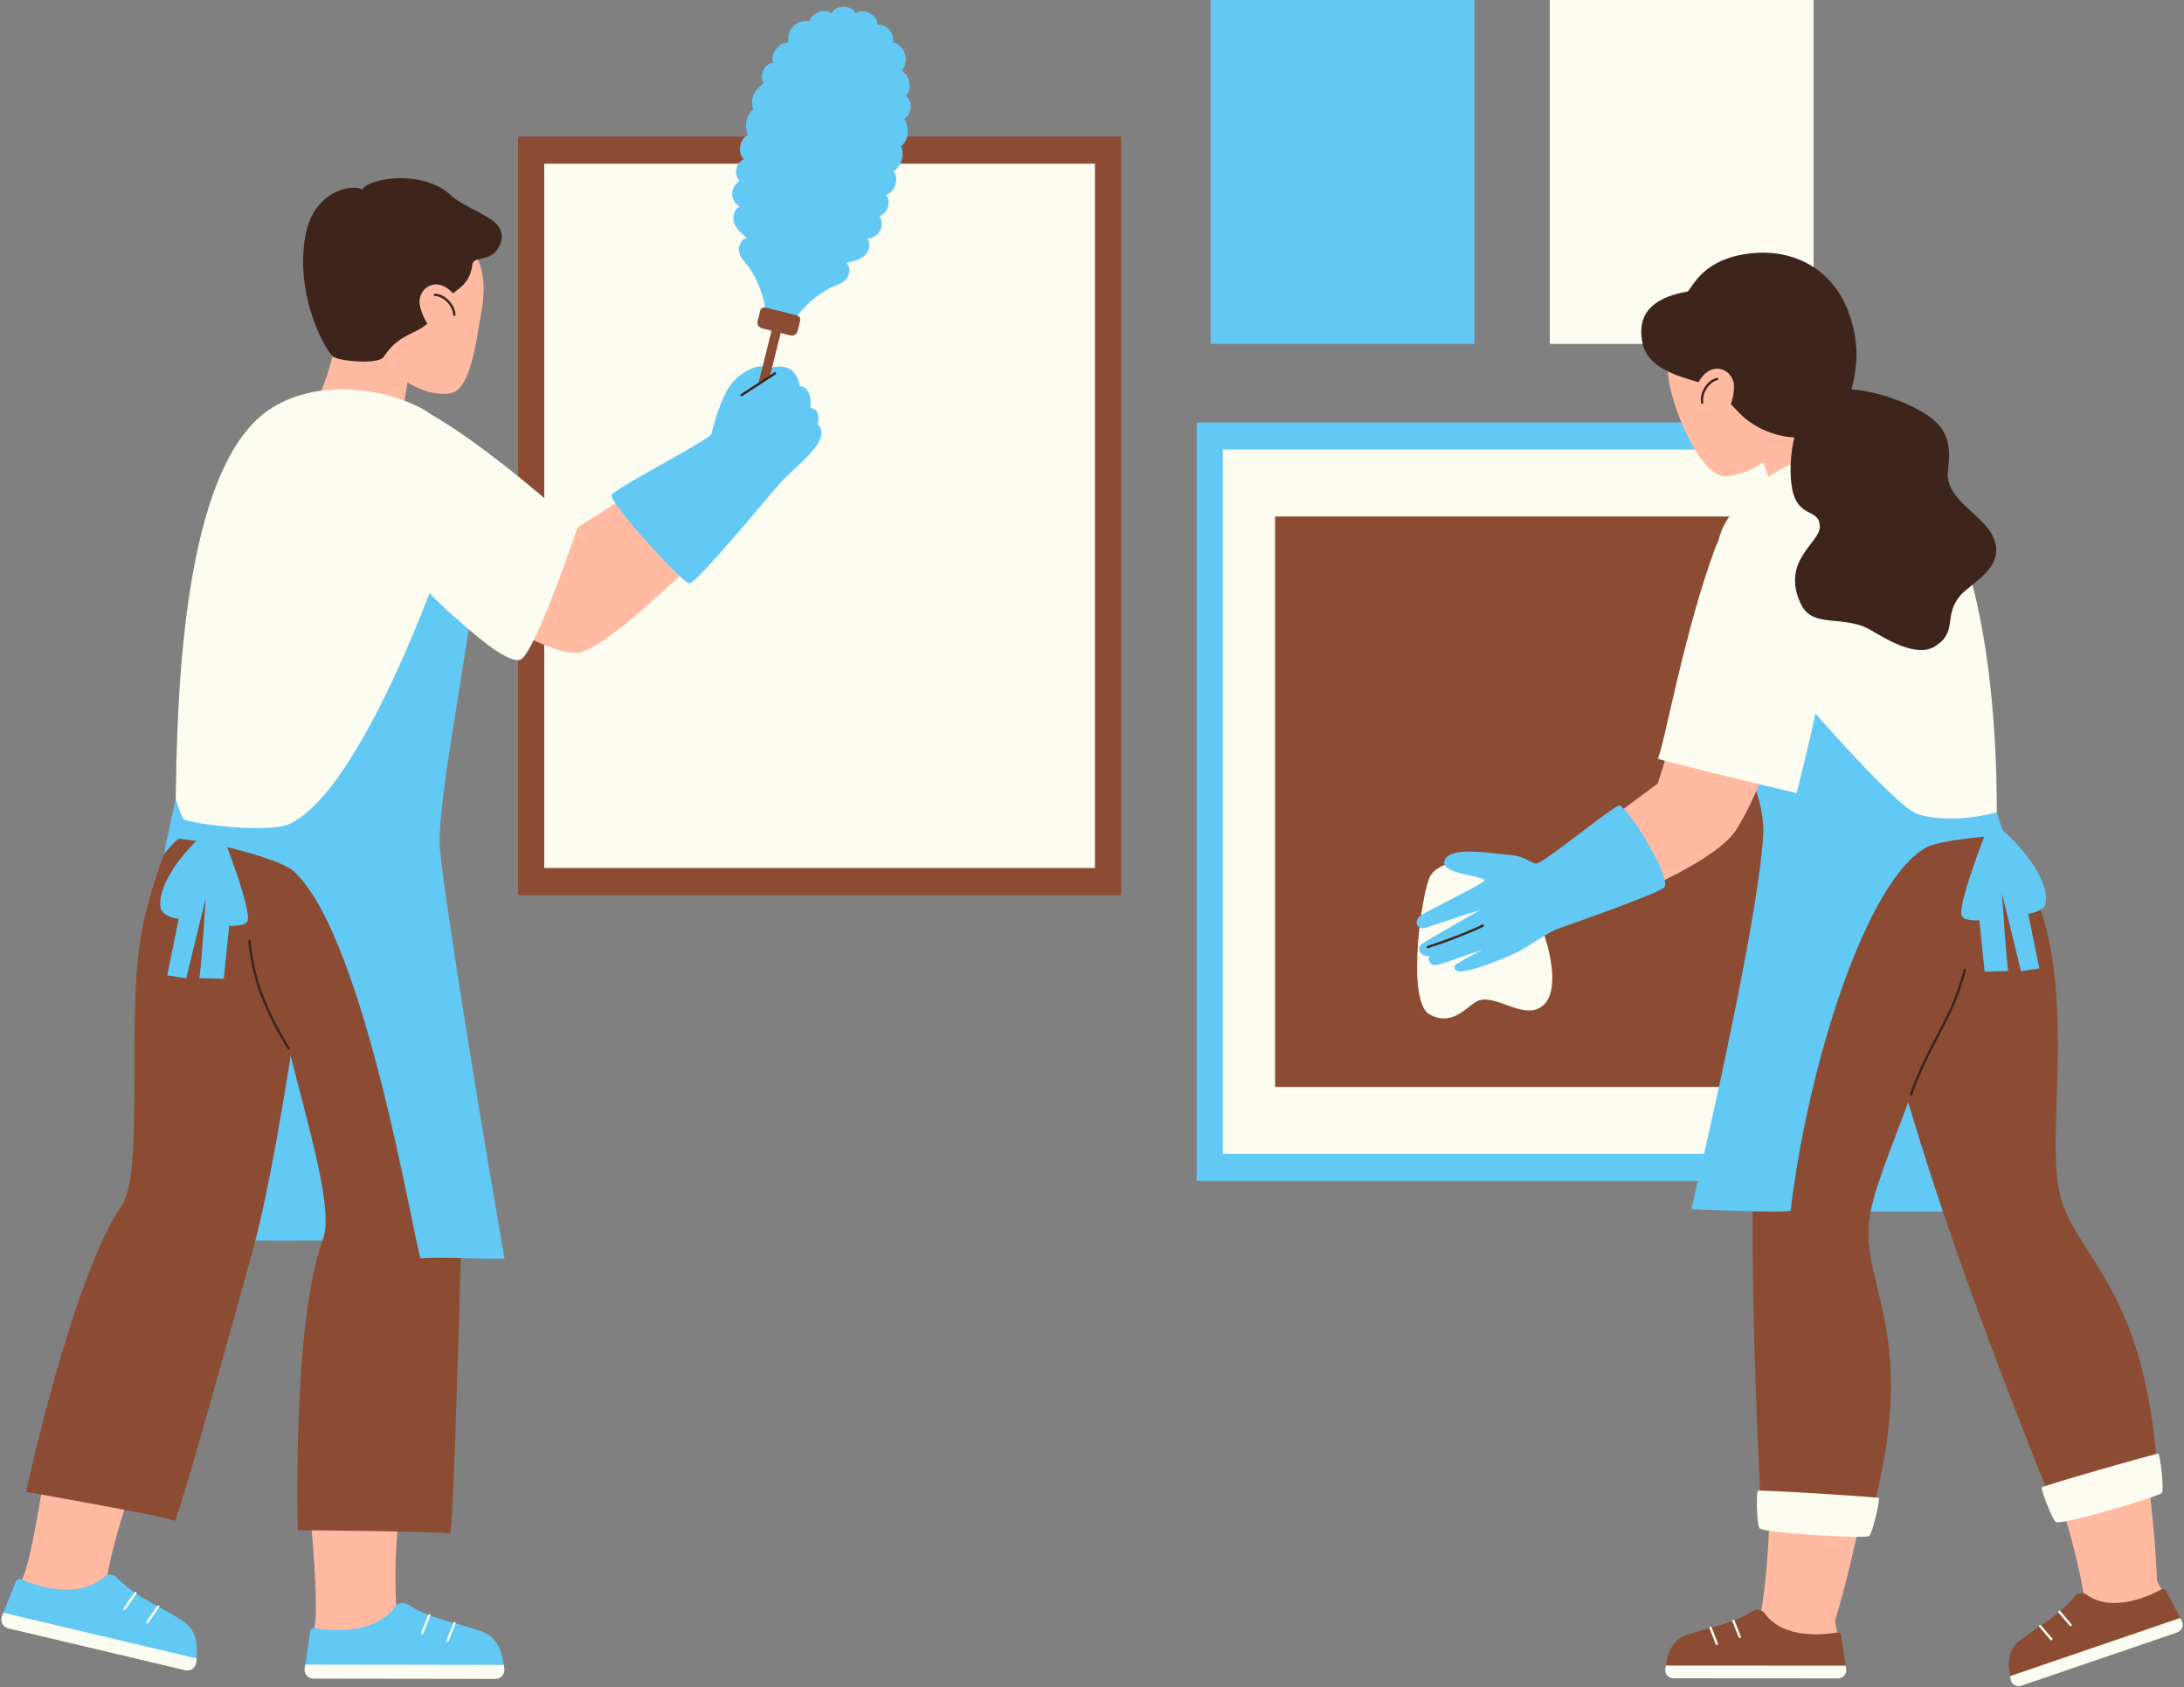<?xml version="1.0" encoding="UTF-8" standalone="no"?><svg xmlns="http://www.w3.org/2000/svg" xmlns:xlink="http://www.w3.org/1999/xlink" fill="#000000" height="386.7" preserveAspectRatio="xMidYMid meet" version="1" viewBox="-0.3 0.0 500.6 386.7" width="500.6" zoomAndPan="magnify"><rect x="-0.3" y="0.0" width="500.6" height="386.7" fill="#808080" stroke="none"/><g><g id="change1_1"><path d="M118.46 31.314H256.673V205.161H118.46z" fill="#8b4c33"/></g><g id="change2_1"><path d="M124.452 37.523H250.68V198.952H124.452z" fill="#fcfcf0"/></g><g id="change3_1"><path d="M273.99 96.834H412.203V270.681H273.99z" fill="#62c9f5"/></g><g id="change2_2"><path d="M279.983 103.043H406.211V264.472H279.983z" fill="#fcfcf0"/></g><g id="change1_2"><path d="M291.968 118.377H406.35V249.133H291.968z" fill="#8b4c33"/></g><g id="change3_2"><path d="M277.189 0H337.657V78.825H277.189z" fill="#62c9f5"/></g><g id="change2_3"><path d="M354.935 0H415.403V78.825H354.935z" fill="#fcfcf0"/></g><g id="change4_1"><path d="M180.994,90.83c-0.056,0-0.112-0.017-0.16-0.053c-0.12-0.088-0.146-0.257-0.057-0.377l1.516-2.062 c0.089-0.121,0.258-0.146,0.377-0.057c0.12,0.088,0.146,0.257,0.057,0.377l-1.516,2.062 C181.158,90.792,181.076,90.83,180.994,90.83z" fill="#3d251c"/></g><g id="change4_2"><path d="M183.423,96.403c-0.056,0-0.112-0.017-0.16-0.053c-0.12-0.088-0.146-0.257-0.057-0.377l1.516-2.062 c0.088-0.121,0.258-0.146,0.377-0.057c0.12,0.088,0.146,0.257,0.057,0.377l-1.516,2.062 C183.588,96.365,183.506,96.403,183.423,96.403z" fill="#3d251c"/></g><g id="change4_3"><path d="M185.042,100.007c-0.056,0-0.112-0.017-0.16-0.053c-0.12-0.088-0.146-0.257-0.057-0.377l1.516-2.061 c0.089-0.121,0.258-0.146,0.377-0.057c0.12,0.088,0.146,0.257,0.057,0.377l-1.516,2.061 C185.206,99.969,185.125,100.007,185.042,100.007z" fill="#3d251c"/></g><g id="change3_3"><path d="M64.648,236.1c-3.434,15.715-12.635,32.475-18.168,47.58c11.142,1.176,27.041,0.505,38.245,0.539 C79.867,268.039,73.833,252.212,64.648,236.1" fill="#62c9f5"/></g><g id="change5_1"><path d="M69.975,381.212c-0.258-0.055,1.971-7.209,2.096-10.743c0.62-17.505-6.344-54.229-0.167-73.221 c1.446-4.445,3.51-8.705,4.422-13.295c3.978-20.029-13.084-40.181-12.549-73.524c0.206-12.879,32.917-20.357,34.138-10.316 c1.652,13.59,6.759,60.501,3.812,83.197c-3.679,28.338-13.522,60.362-10.971,87.625C90.756,370.934,81.912,383.749,69.975,381.212" fill="#ffbaa1"/></g><g id="change3_4"><path d="M69.528,382.393l1.296-8.566c0.07-0.466,0.509-0.781,0.972-0.698c3.052,0.547,13.612,1.874,18.395-4.809 c0.666-0.931,1.927-1.21,2.9-0.606c5.786,3.592,9.849,3.72,16.918,6.175c4.163,1.446,4.939,5.671,5.288,8.648L69.528,382.393z" fill="#62c9f5"/></g><g id="change2_4"><path d="M115.296,382.535c0.143,1.215-0.818,2.278-2.041,2.276l-41.703-0.062c-1.254-0.002-2.211-1.118-2.024-2.357 l0.131-0.868l45.509,0.067C115.217,381.922,115.262,382.241,115.296,382.535" fill="#fcfcf0"/></g><g id="change2_5"><path d="M102.265,376.372c-0.033,0-0.067-0.006-0.099-0.019c-0.139-0.055-0.207-0.211-0.152-0.35l1.611-4.077 c0.055-0.139,0.211-0.209,0.35-0.152c0.139,0.055,0.207,0.211,0.152,0.35l-1.611,4.077 C102.474,376.307,102.372,376.372,102.265,376.372z" fill="#fcfcf0"/></g><g id="change2_6"><path d="M96.489,374.568c-0.033,0-0.067-0.006-0.099-0.019c-0.139-0.055-0.207-0.211-0.152-0.35l1.611-4.077 c0.055-0.138,0.212-0.209,0.35-0.152c0.139,0.055,0.207,0.211,0.152,0.35l-1.611,4.077 C96.698,374.503,96.596,374.568,96.489,374.568z" fill="#fcfcf0"/></g><g id="change1_3"><path d="M59.569,195.43c-2.82,27.566,18.611,76.806,14.161,88.606c-7.063,18.732-5.779,66.692-5.779,66.692 s33.525,0.231,34.879,0.793c0.73-1.024,1.88-42.259,2.512-64.026c0.837-28.829-7.243-92.895-6.686-94.964 C95.821,192.886,61.902,195.137,59.569,195.43" fill="#8b4c33"/></g><g id="change5_2"><path d="M1.059,369.52c-0.237-0.115,3.644-6.525,4.612-9.927c4.801-16.845,6.851-54.167,17.404-71.122 c2.469-3.968,5.495-7.609,7.482-11.847c8.667-18.489-3.061-42.147,5.457-74.387c3.29-12.453,36.839-11.866,35.615-1.825 C69.973,214,63.676,260.767,55.37,282.093C45,308.72,27.761,337.448,23.697,364.527C23.698,364.527,12.038,374.846,1.059,369.52" fill="#ffbaa1"/></g><g id="change3_5"><path d="M0.148,370.462l3.221-8.043c0.176-0.438,0.673-0.644,1.106-0.457c2.845,1.23,12.821,4.939,19.007-0.473 c0.861-0.753,2.152-0.736,2.961,0.073c4.811,4.821,8.737,5.875,15.056,9.883c3.723,2.36,3.51,6.651,3.169,9.629L0.148,370.462z" fill="#62c9f5"/></g><g id="change2_7"><path d="M44.669,381.073c-0.139,1.215-1.317,2.031-2.508,1.749l-40.582-9.603c-1.22-0.289-1.897-1.594-1.431-2.758 l0.326-0.815l44.286,10.479C44.733,380.458,44.703,380.778,44.669,381.073" fill="#fcfcf0"/></g><g id="change2_8"><path d="M33.455,372.098c-0.053,0-0.107-0.016-0.154-0.048c-0.123-0.085-0.153-0.254-0.068-0.376l2.502-3.601 c0.085-0.122,0.253-0.152,0.376-0.068c0.123,0.085,0.153,0.254,0.068,0.376l-2.502,3.601 C33.625,372.058,33.541,372.098,33.455,372.098z" fill="#fcfcf0"/></g><g id="change2_9"><path d="M28.246,369.02c-0.053,0-0.107-0.016-0.154-0.048c-0.123-0.085-0.153-0.254-0.068-0.376l2.501-3.601 c0.085-0.122,0.253-0.152,0.376-0.068c0.123,0.085,0.153,0.254,0.068,0.376l-2.501,3.601 C28.415,368.98,28.331,369.02,28.246,369.02z" fill="#fcfcf0"/></g><g id="change1_4"><path d="M41.514,184.482c-2.209,6.182-6.235,15.201-8.852,26.646c-4.513,19.741,0.407,57.19-5.04,65.122 c-11.333,16.502-21.964,65.679-21.964,65.679s32.897,5.782,34.077,6.652c0.955-0.82,11.944-40.436,17.757-61.421 c7.699-27.796,15.156-91.936,16.191-93.812C70.846,193.016,43.85,184.755,41.514,184.482" fill="#8b4c33"/></g><g id="change5_3"><path d="M109.664,73.644c0.724-3.933,2.111-10.642-1.394-15.934c-6.492-9.803-17.534-7.981-22.338,0.583 c-2.994,5.336-4.608,14.123-1.2,20.675c3.096,5.95,11.324,12.317,18.256,11.157C107.551,89.362,108.859,78.016,109.664,73.644" fill="#ffbaa1"/></g><g id="change5_4"><path d="M94.561,79.643c-0.266,1.484-2.915,15-3.486,22.933c-5.777-1.421-15.636-4.307-20.954-7.624 c4.817-5.348,7.433-18.957,7.955-27.205C79.058,68.526,93.678,78.855,94.561,79.643" fill="#ffbaa1"/></g><g id="change5_5"><path d="M165.623,99.475c-0.182,0.141-37.276,23.794-37.276,23.794l-35.482-29.77l-9.671,26.516 c0,0,35.626,29.886,48.713,29.621c8.778-0.178,49.114-43.221,49.114-43.221L165.623,99.475z" fill="#ffbaa1"/></g><g id="change3_6"><path d="M139.91,113.353c3.194-2.833,22.565-12.608,22.87-13.924c0.587-2.539,1.409-5.395,2.969-8.794 c1.931-4.203,5.038-5.769,7.078-6.467c1.559-0.534,3.239,0.247,3.239,0.247s2.843-1.097,4.955,0.349 c1.628,1.114,2.027,3.788,2.027,3.788s1.266-0.186,1.991,1.452c0.748,1.691,0.433,3.192,0.43,3.495 c2.716,0.413,1.601,3.731,1.669,3.785c1.335,1.04,1.083,3.163-0.593,5.293c-2.365,3.004-5.626,5.573-7.863,7.986 c-2.057,2.219-19.37,23.271-20.959,23.149C155.93,133.574,138.673,114.449,139.91,113.353" fill="#62c9f5"/></g><g id="change2_10"><path d="M106.463,121.568c-0.424-8.076,1.144-22.355-10.757-28.288c-11.036-5.502-27.948-6.318-37.627,3.36 c-20.136,20.136-17.461,85.119-18.344,92.566c-0.069,0.579,57.874,20.953,58.196,14.048 C98.556,189.91,107.217,135.901,106.463,121.568" fill="#fcfcf0"/></g><g id="change3_7"><path d="M101.166,127.774c0,0-18.342,53.578-35.263,61.128c-3.95,1.762-17.6,0.643-23.753-0.937 c-0.98-0.252-1.893-4.566-2.188-4.583c-0.14,0.151-2.727,12.468-2.727,12.468s2.837-3.69,3.694-3.601 c9.888,1.018,23.468,5.054,26.032,7.381c16.616,15.082,27.853,86.667,29.191,88.845c1.011-0.476,16.507,0.161,19.186,0 c-6.251-35.944-13.819-82.985-14.77-93.594c-0.851-9.482,4.829-36.857,8.614-64.4C107.218,129.723,101.166,127.774,101.166,127.774" fill="#62c9f5"/></g><g id="change2_11"><path d="M132.108,120.87c0,0-39.895-36.662-48.022-29.104c-15.09,14.03,10.07,41.271,19.825,49.668 c3.388,2.917,11.569,10.528,14.952,9.809C122.063,150.564,132.108,120.87,132.108,120.87" fill="#fcfcf0"/></g><g id="change4_4"><path d="M65.904,240.605c-0.087,0-0.173-0.042-0.225-0.12c-0.04-0.059-3.97-5.998-6.621-13.376 c-0.997-2.775-1.616-5.706-1.96-7.677c-0.672-3.85-0.47-3.934-0.322-3.995c0.134-0.055,0.29,0.008,0.351,0.138 c0.027,0.057,0.032,0.119,0.019,0.176c0.019,0.542,0.605,6.122,2.421,11.176c2.628,7.313,6.523,13.2,6.562,13.259 c0.083,0.124,0.049,0.292-0.075,0.374C66.007,240.59,65.955,240.605,65.904,240.605z" fill="#3d251c"/></g><g id="change3_8"><path d="M50.708,191.374c0,0,7.05,17.873,5.63,19.929c-0.748,1.083-4.109,0.885-4.109,0.885 s-0.826,8.098-1.24,12.147c-1.873-0.046-3.746-0.093-5.619-0.139c0.361-0.578,1.492-18.362,1.492-18.362l-4.482,18.393 l-4.355-0.665l2.64-12.94c0,0-3.678-0.43-4.122-2.456c-0.75-3.421,2.185-10.197,10.157-17.325 C47.23,191.015,50.708,191.374,50.708,191.374" fill="#62c9f5"/></g><g id="change1_5"><path d="M167.856,116.08c-0.087,0-0.175-0.011-0.263-0.032c-0.579-0.145-0.93-0.731-0.786-1.31l19.697-78.685 c0.145-0.579,0.733-0.927,1.31-0.786c0.579,0.145,0.93,0.731,0.786,1.31l-19.697,78.685 C168.78,115.753,168.34,116.08,167.856,116.08z" fill="#8b4c33"/></g><g id="change3_9"><path d="M195.887,3.042c1.935-1.33,5.187,0.653,4.897,2.633c2.082-0.23,4.049,1.955,3.602,4.002 c1.296,0.372,2.372,1.432,2.764,2.723c0.393,1.29,0.088,2.77-0.781,3.801c1.95,1.098,2.453,4.106,0.965,5.779 c1.652,1.235,1.449,4.2-0.356,5.199c1.175,2.22,1.174,4.709-0.725,6.353c0.888,1.991,0.007,4.507-1.749,5.801 c1.448,1.41,0.249,4.895-1.727,5.32c1.275,1.558,0.435,4.311-1.492,4.891c0.63,1.007,0.669,2.356,0.099,3.398 s-1.728,1.736-2.916,1.748c0.955,1.151,0.431,3.009-0.704,3.982c-1.135,0.972-2.676,1.288-4.144,1.57 c1.174,0.846,0.943,2.778-0.045,3.835c-0.989,1.057-2.522,1.337-3.799,2.019c-5.395,2.883-8.425,7.668-8.719,8.351l-2.867-0.718 l-2.867-0.717c0.063-0.741-0.355-6.39-3.756-11.474c-0.805-1.203-2.025-2.172-2.399-3.57c-0.374-1.399,0.332-3.212,1.767-3.405 c-1.162-0.94-2.372-1.945-2.915-3.337s-0.129-3.279,1.255-3.844c-1.043-0.57-1.736-1.727-1.749-2.915 c-0.012-1.188,0.658-2.36,1.688-2.951c-1.426-1.42-0.87-4.244,0.989-5.017c-1.544-1.306-0.958-4.944,0.983-5.506 c-0.94-1.968-0.531-4.603,1.19-5.94c-0.901-2.345,0.27-4.542,2.353-5.946c-1.121-1.73,0.098-4.442,2.136-4.753 c-0.524-2.176,1.336-4.592,3.574-4.642c-0.281-1.319,0.148-2.767,1.102-3.721c0.954-0.953,2.403-1.381,3.721-1.099 c0.57-2.015,3.335-3.016,5.063-1.832C191.003,1.174,194.807,0.957,195.887,3.042" fill="#62c9f5"/></g><g id="change1_6"><path d="M173.363,73.581l0.583-2.329c0.14-0.558,0.705-0.897,1.263-0.757l7.137,1.786 c0.558,0.14,0.897,0.705,0.757,1.263l-0.583,2.329c-0.186,0.741-0.936,1.191-1.678,1.005l-6.474-1.621 C173.628,75.073,173.178,74.322,173.363,73.581" fill="#8b4c33"/></g><g id="change3_10"><path d="M165.836,91.155c0.19-0.333,7.727-1.835,11.241-5.977c2.358,4.081,10.718,13.079,10.542,14.574 c-0.085,0.723-4.931,5.736-9.607,10.994c-5.62,6.319-11.236,12.991-11.236,12.991s-8.215-11.706-13.207-17.98 c1.923-1.14,9.326-5.356,9.326-5.356S164.546,93.416,165.836,91.155" fill="#62c9f5"/></g><g id="change4_5"><path d="M169.67,90.831c-0.088,0-0.175-0.043-0.226-0.123c-0.081-0.125-0.046-0.292,0.079-0.373l7.654-4.972 c0.124-0.081,0.292-0.046,0.373,0.079s0.046,0.292-0.079,0.373l-7.654,4.972C169.772,90.817,169.721,90.831,169.67,90.831z" fill="#3d251c"/></g><g id="change4_6"><path d="M113.614,57.283c-1.897,2.666-5.414,1.477-5.625,3.276c-0.544,4.633-3.506,5.642-4.777,7.002 c-2.893,3.095-4.171,6.434-8.175,8.32c-4.425,2.084-5.604,3.342-7.414,5.947c-1.266,1.823-10.684,0.943-11.71-0.204 c-2.741-3.062-8.571-15.202-6.172-27.796c1.942-10.192,10.657-11.656,12.928-10.436c2.53-3.006,14.462-4.232,20.315,1.312 c2.232,2.115,6.368,3.618,9.417,5.708C115.058,52.235,115.388,54.79,113.614,57.283" fill="#3d251c"/></g><g id="change5_6"><path d="M105.091,69.897c-0.74-2.458-4.078-6.107-7.345-4.177c-1.126,0.665-1.796,1.959-1.894,3.263 c-0.149,1.965,2.622,9.391,7.418,8.08C104.951,76.603,105.955,72.769,105.091,69.897" fill="#ffbaa1"/></g><g id="change4_7"><path d="M103.838,72.441c-0.143,0-0.263-0.113-0.269-0.258c-0.096-2.113-2.212-4.3-4.193-4.334 c-0.149-0.003-0.268-0.125-0.265-0.275c0.003-0.149,0.12-0.281,0.275-0.265c2.274,0.039,4.613,2.442,4.723,4.85 c0.007,0.149-0.109,0.275-0.258,0.282C103.846,72.441,103.842,72.441,103.838,72.441z" fill="#3d251c"/></g><g id="change5_7"><path d="M400.468,97.7c0.563,1.398,5.909,14.092,8.085,21.742c5.367-2.568,14.431-7.402,18.962-11.733 c-5.805-4.254-11.138-17.045-13.329-25.014C413.38,83.658,401.171,96.748,400.468,97.7" fill="#ffbaa1"/></g><g id="change3_11"><path d="M448.135,277.691h-24.941l11.17-36.698C434.364,240.993,443.439,269.012,448.135,277.691" fill="#62c9f5"/></g><g id="change5_8"><path d="M420.912,375.057c0.26-0.036-0.784-2.973-0.5-3.904c3.449-11.288,12.677-47.768,8.03-67.083 c-1.087-4.52-2.805-8.902-3.35-13.528c-2.378-20.185,16.276-44.996,18.371-78.159c0.81-12.809-30.055-23.456-32.06-13.569 c-2.715,13.381-6.378,57.217-7.14,80.005c-0.892,26.708,3.682,64.31-1.003,91.21C403.261,370.029,408.842,376.713,420.912,375.057" fill="#ffbaa1"/></g><g id="change1_7"><path d="M409.55,183.68c-10.499,49.72-8.75,112.236-6.176,162.72c1.013-0.18,23.349,2.125,25.091,1.537 c11.627-41.888-2.431-53.35-0.274-68.605c1.91-13.509,16.834-38.83,16.882-62.115c0.023-11.241-5.357-32.311-5.357-32.311 S409.397,183.591,409.55,183.68" fill="#8b4c33"/></g><g id="change5_9"><path d="M495.828,365.515c0.235-0.119-1.708-2.557-1.742-3.53c-0.406-11.796-3.534-49.295-14.205-66.051 c-2.498-3.922-5.546-7.508-7.565-11.706c-8.808-18.317,0.771-47.843-8.025-79.886c-3.397-12.377-36.047-12.416-34.73-2.414 c1.782,13.536,12.562,56.183,19.247,77.982c7.836,25.549,24.381,59.623,28.693,86.585 C477.501,366.496,484.951,371.003,495.828,365.515" fill="#ffbaa1"/></g><g id="change1_8"><path d="M422.889,188.218c6.228,50.433,28.199,108.987,47.039,155.895c0.428-0.427,22.772-5.578,24.228-6.7 c-2.617-43.393-19.637-49.665-22.553-64.792c-2.584-13.397,3.302-42.193-4.221-64.23c-3.631-10.638-15.566-28.816-15.566-28.816 S422.716,188.183,422.889,188.218" fill="#8b4c33"/></g><g id="change2_12"><path d="M402.605,341.7c-0.355,0.281-0.275,7.325,0.347,8.531c0.606,1.176,24.408,2.486,25.195,1.835 c0.777-0.643,2.527-8.406,2.203-8.73C430.126,343.111,402.984,341.4,402.605,341.7" fill="#fcfcf0"/></g><g id="change2_13"><path d="M467.718,340.918c-0.24,0.384,2.192,6.995,3.182,7.923c0.965,0.905,23.833-5.825,24.357-6.702 c0.517-0.867-0.432-8.767-0.845-8.964C494.124,333.038,467.974,340.508,467.718,340.918" fill="#fcfcf0"/></g><g id="change1_9"><path d="M422.868,382.555l-1.158-7.762c-0.063-0.422-0.458-0.708-0.879-0.634 c-2.765,0.488-12.333,1.671-16.652-4.392c-0.601-0.844-1.743-1.099-2.625-0.555c-5.248,3.243-8.929,3.351-15.336,5.561 c-3.774,1.302-4.484,5.127-4.807,7.823L422.868,382.555z" fill="#8b4c33"/></g><g id="change2_14"><path d="M381.412,382.596c-0.131,1.1,0.736,2.065,1.844,2.066l37.774,0.024c1.135,0.001,2.006-1.008,1.838-2.131 l-0.117-0.786l-41.221-0.026C381.484,382.041,381.443,382.33,381.412,382.596" fill="#fcfcf0"/></g><g id="change2_15"><path d="M393.227,377.064c-0.108,0-0.209-0.065-0.251-0.171l-1.451-3.697c-0.054-0.139,0.014-0.295,0.153-0.35 c0.138-0.055,0.295,0.014,0.35,0.153l1.451,3.697c0.054,0.139-0.014,0.295-0.153,0.35 C393.294,377.058,393.26,377.064,393.227,377.064z" fill="#fcfcf0"/></g><g id="change2_16"><path d="M398.463,375.441c-0.108,0-0.209-0.065-0.251-0.171l-1.451-3.697c-0.054-0.139,0.014-0.295,0.153-0.35 c0.138-0.054,0.295,0.014,0.35,0.153l1.451,3.697c0.054,0.139-0.014,0.295-0.153,0.35 C398.529,375.435,398.495,375.441,398.463,375.441z" fill="#fcfcf0"/></g><g id="change1_10"><path d="M499.791,371.547l-3.61-6.968c-0.196-0.379-0.663-0.521-1.036-0.315c-2.457,1.358-11.127,5.576-17.177,1.24 c-0.842-0.604-2.006-0.476-2.663,0.326c-3.915,4.768-7.362,6.062-12.708,10.229c-3.149,2.454-2.582,6.303-2.013,8.958 L499.791,371.547z" fill="#8b4c33"/></g><g id="change2_17"><path d="M460.584,385.016c0.232,1.083,1.365,1.715,2.414,1.357l35.745-12.214c1.075-0.367,1.571-1.603,1.048-2.611 l-0.365-0.706l-39.007,13.328C460.472,384.466,460.528,384.753,460.584,385.016" fill="#fcfcf0"/></g><g id="change2_18"><path d="M469.883,375.968c-0.076,0-0.152-0.032-0.206-0.095l-2.57-3.027c-0.096-0.113-0.083-0.284,0.031-0.38 s0.284-0.083,0.38,0.031l2.57,3.027c0.096,0.113,0.083,0.284-0.031,0.38C470.007,375.947,469.945,375.968,469.883,375.968z" fill="#fcfcf0"/></g><g id="change2_19"><path d="M474.31,372.737c-0.076,0-0.152-0.032-0.206-0.095l-2.57-3.027c-0.096-0.113-0.083-0.284,0.031-0.38 c0.113-0.096,0.284-0.083,0.38,0.031l2.57,3.027c0.096,0.113,0.083,0.284-0.031,0.38 C474.434,372.716,474.371,372.737,474.31,372.737z" fill="#fcfcf0"/></g><g id="change2_20"><path d="M431.219,104.327c-11.374-3.175-26.751,1.275-35.553,14.703c-5.295,8.078-3.19,24.03,4.825,46.499 c3.956,11.091,5.245,28.085,5.245,28.085l51.612-5.128C457.348,188.485,459.499,112.221,431.219,104.327" fill="#fcfcf0"/></g><g id="change2_21"><path d="M345.946,200.605c-4.249-3.054-14.839-4.958-18.301,0c-1.943,2.785-5.813,28.849-0.27,31.897 c5.572,3.063,8.832-2.378,11.284-3.182c3.976-1.304,9.594,3.905,13.828,1.753C360.171,227.169,351.424,204.544,345.946,200.605" fill="#fcfcf0"/></g><g id="change3_12"><path d="M459.016,191.332l-1.63-5.147c0,0-9.725,2.875-18.008,0.464c-5.729-1.668-32.952-33.916-32.952-33.916 s-10.81,11.81-11.283,12.189c3.834,8.547,9.257,17.789,8.691,26.76c-1.386,22.014-16.461,85.479-16.461,85.479 s21.352,0.906,22.744,0.35c4.187-34.384,17.568-76.095,31.267-83.357C444.706,192.392,459.016,191.332,459.016,191.332" fill="#62c9f5"/></g><g id="change5_10"><path d="M392.752,137.717l-13.065,41.857l-26.719,19.847l-0.071,13.632c0,0,38.332-12.45,44.902-23.055 c8.006-12.923,18.058-45.739,18.058-45.739L392.752,137.717z" fill="#ffbaa1"/></g><g id="change2_22"><path d="M379.688,173.9c1.415-2.678,6.028-29.274,13.283-48.629c2.095-5.59,14.853-15.031,26.355,6.276 c3.572,6.617-7.828,50.246-7.828,50.246S381.317,174.576,379.688,173.9" fill="#fcfcf0"/></g><g id="change3_13"><path d="M352.104,197.886c-0.989,0.428-2.573-1.673-6.177-1.912c-3.829-0.255-14.336-2.335-15.187,1.497 c-0.668,3.01,10.231,3.344,9.106,4.445c-1.111,1.088-8.591,4.637-14.079,7.655c-2.326,1.278-1.401,3.806,0.747,3.071 c4.107-1.406,12.414-4.08,12.414-4.08s-12.805,7.35-13.342,7.794c-1.53,1.268,0.186,3.108,1.703,2.749 c-0.047,0.165-0.352,1.063,0.206,1.552c0.298,0.261,0.675,0.869,2.479,0.29c1.785-0.573,9.556-3.292,9.556-3.292 s-4.419,2.296-5.946,3.286c-1.21,0.784-0.097,1.829,0.858,1.747c1.651-0.143,5.647-1.066,12.616-4.246 c3.131-1.429,7.029-4.604,9.877-5.613c7.269-2.573,23.627-8.407,24.301-9.502c1.537-2.496-9.055-19.456-10.53-18.706 C367.786,186.106,354.998,196.635,352.104,197.886" fill="#62c9f5"/></g><g id="change4_8"><path d="M326.968,217.329c-0.115,0-0.222-0.074-0.258-0.19c-0.044-0.142,0.035-0.294,0.178-0.338 c4.876-1.519,11.493-4.242,12.55-4.884c0.127-0.076,0.294-0.036,0.371,0.091c0.077,0.128,0.036,0.294-0.091,0.371 c-1.076,0.653-7.762,3.408-12.671,4.938C327.022,217.325,326.994,217.329,326.968,217.329z" fill="#3d251c"/></g><g id="change4_9"><path d="M437.711,251.153c-0.031,0-0.062-0.005-0.092-0.016c-0.14-0.051-0.212-0.206-0.161-0.346 c2.203-6.049,4.363-10.152,6.268-13.772c2.365-4.493,4.407-8.373,6.082-14.766c0.037-0.144,0.182-0.231,0.33-0.192 c0.144,0.037,0.23,0.185,0.192,0.33c-1.69,6.453-3.746,10.359-6.126,14.881c-1.897,3.605-4.048,7.691-6.238,13.705 C437.925,251.085,437.821,251.153,437.711,251.153z" fill="#3d251c"/></g><g id="change3_14"><path d="M454.874,190.813c0,0-6.819,17.287-5.446,19.275c0.723,1.047,3.973,0.856,3.973,0.856 s0.8,7.832,1.199,11.748c1.812-0.045,3.623-0.09,5.435-0.134c-0.349-0.559-1.443-17.759-1.443-17.759l4.335,17.79l4.212-0.643 l-2.554-12.515c0,0,3.557-0.417,3.986-2.376c0.725-3.308-2.113-9.862-9.823-16.756 C458.238,190.466,454.874,190.813,454.874,190.813" fill="#62c9f5"/></g><g id="change5_11"><path d="M384.022,93.984c-1.244-3.801-3.516-10.264-0.751-15.978c5.122-10.584,16.308-10.255,22.215-2.412 c3.68,4.888,6.457,13.38,3.955,20.329c-2.271,6.31-4.138,11.677-13.628,13.23C390.563,110.012,385.404,98.209,384.022,93.984" fill="#ffbaa1"/></g><g id="change4_10"><path d="M417.387,99.287c-5.831,2.227-12.81,0.564-17.661-3.363c-1.789-1.449-5.207-5.652-7.135-6.909 c-3.221-2.101-14.914-2.78-16.421-10.432c-0.774-3.927-0.604-9.849,10.221-11.736c0.994-0.174,2.684-6.761,12.885-8.539 c12.317-2.147,24.023,4.436,25.84,20.515C425.918,85.923,422.723,97.249,417.387,99.287" fill="#3d251c"/></g><g id="change5_12"><path d="M388.173,90.303c0.223-2.557,2.749-6.81,6.34-5.586c1.238,0.422,2.157,1.552,2.519,2.809 c0.546,1.893-0.654,9.728-5.616,9.422C389.676,96.841,387.912,93.292,388.173,90.303" fill="#ffbaa1"/></g><g id="change4_11"><path d="M389.863,92.544c-0.13,0-0.245-0.094-0.266-0.227c-0.385-2.381,1.416-5.209,3.634-5.711 c0.147-0.034,0.29,0.059,0.323,0.204c0.033,0.146-0.058,0.29-0.204,0.323c-1.932,0.437-3.558,3.01-3.221,5.098 c0.024,0.148-0.076,0.286-0.223,0.309C389.892,92.543,389.878,92.544,389.863,92.544z" fill="#3d251c"/></g><g id="change4_12"><path d="M418.233,89.915c6.088-2.528,20.504,2.094,25.452,7.041c4.162,4.162,2.387,10.161,2.428,11.755 c0.159,6.228,8.01,9.1,10.425,14.343c3.226,7.003-5.186,10.579-7.601,13.536c-3.866,4.732-0.374,8.221-5.757,11.576 c-4.236,2.641-11.172-1.698-14.651-3.734c-6.296-3.686-13.329-0.201-16.062-6.022c-4.635-9.871,4.354-13.969,4.354-17.62 c0-4.503-5.026-1.736-6.345-8.815C409.318,105.766,410.721,93.035,418.233,89.915" fill="#3d251c"/></g></g></svg>